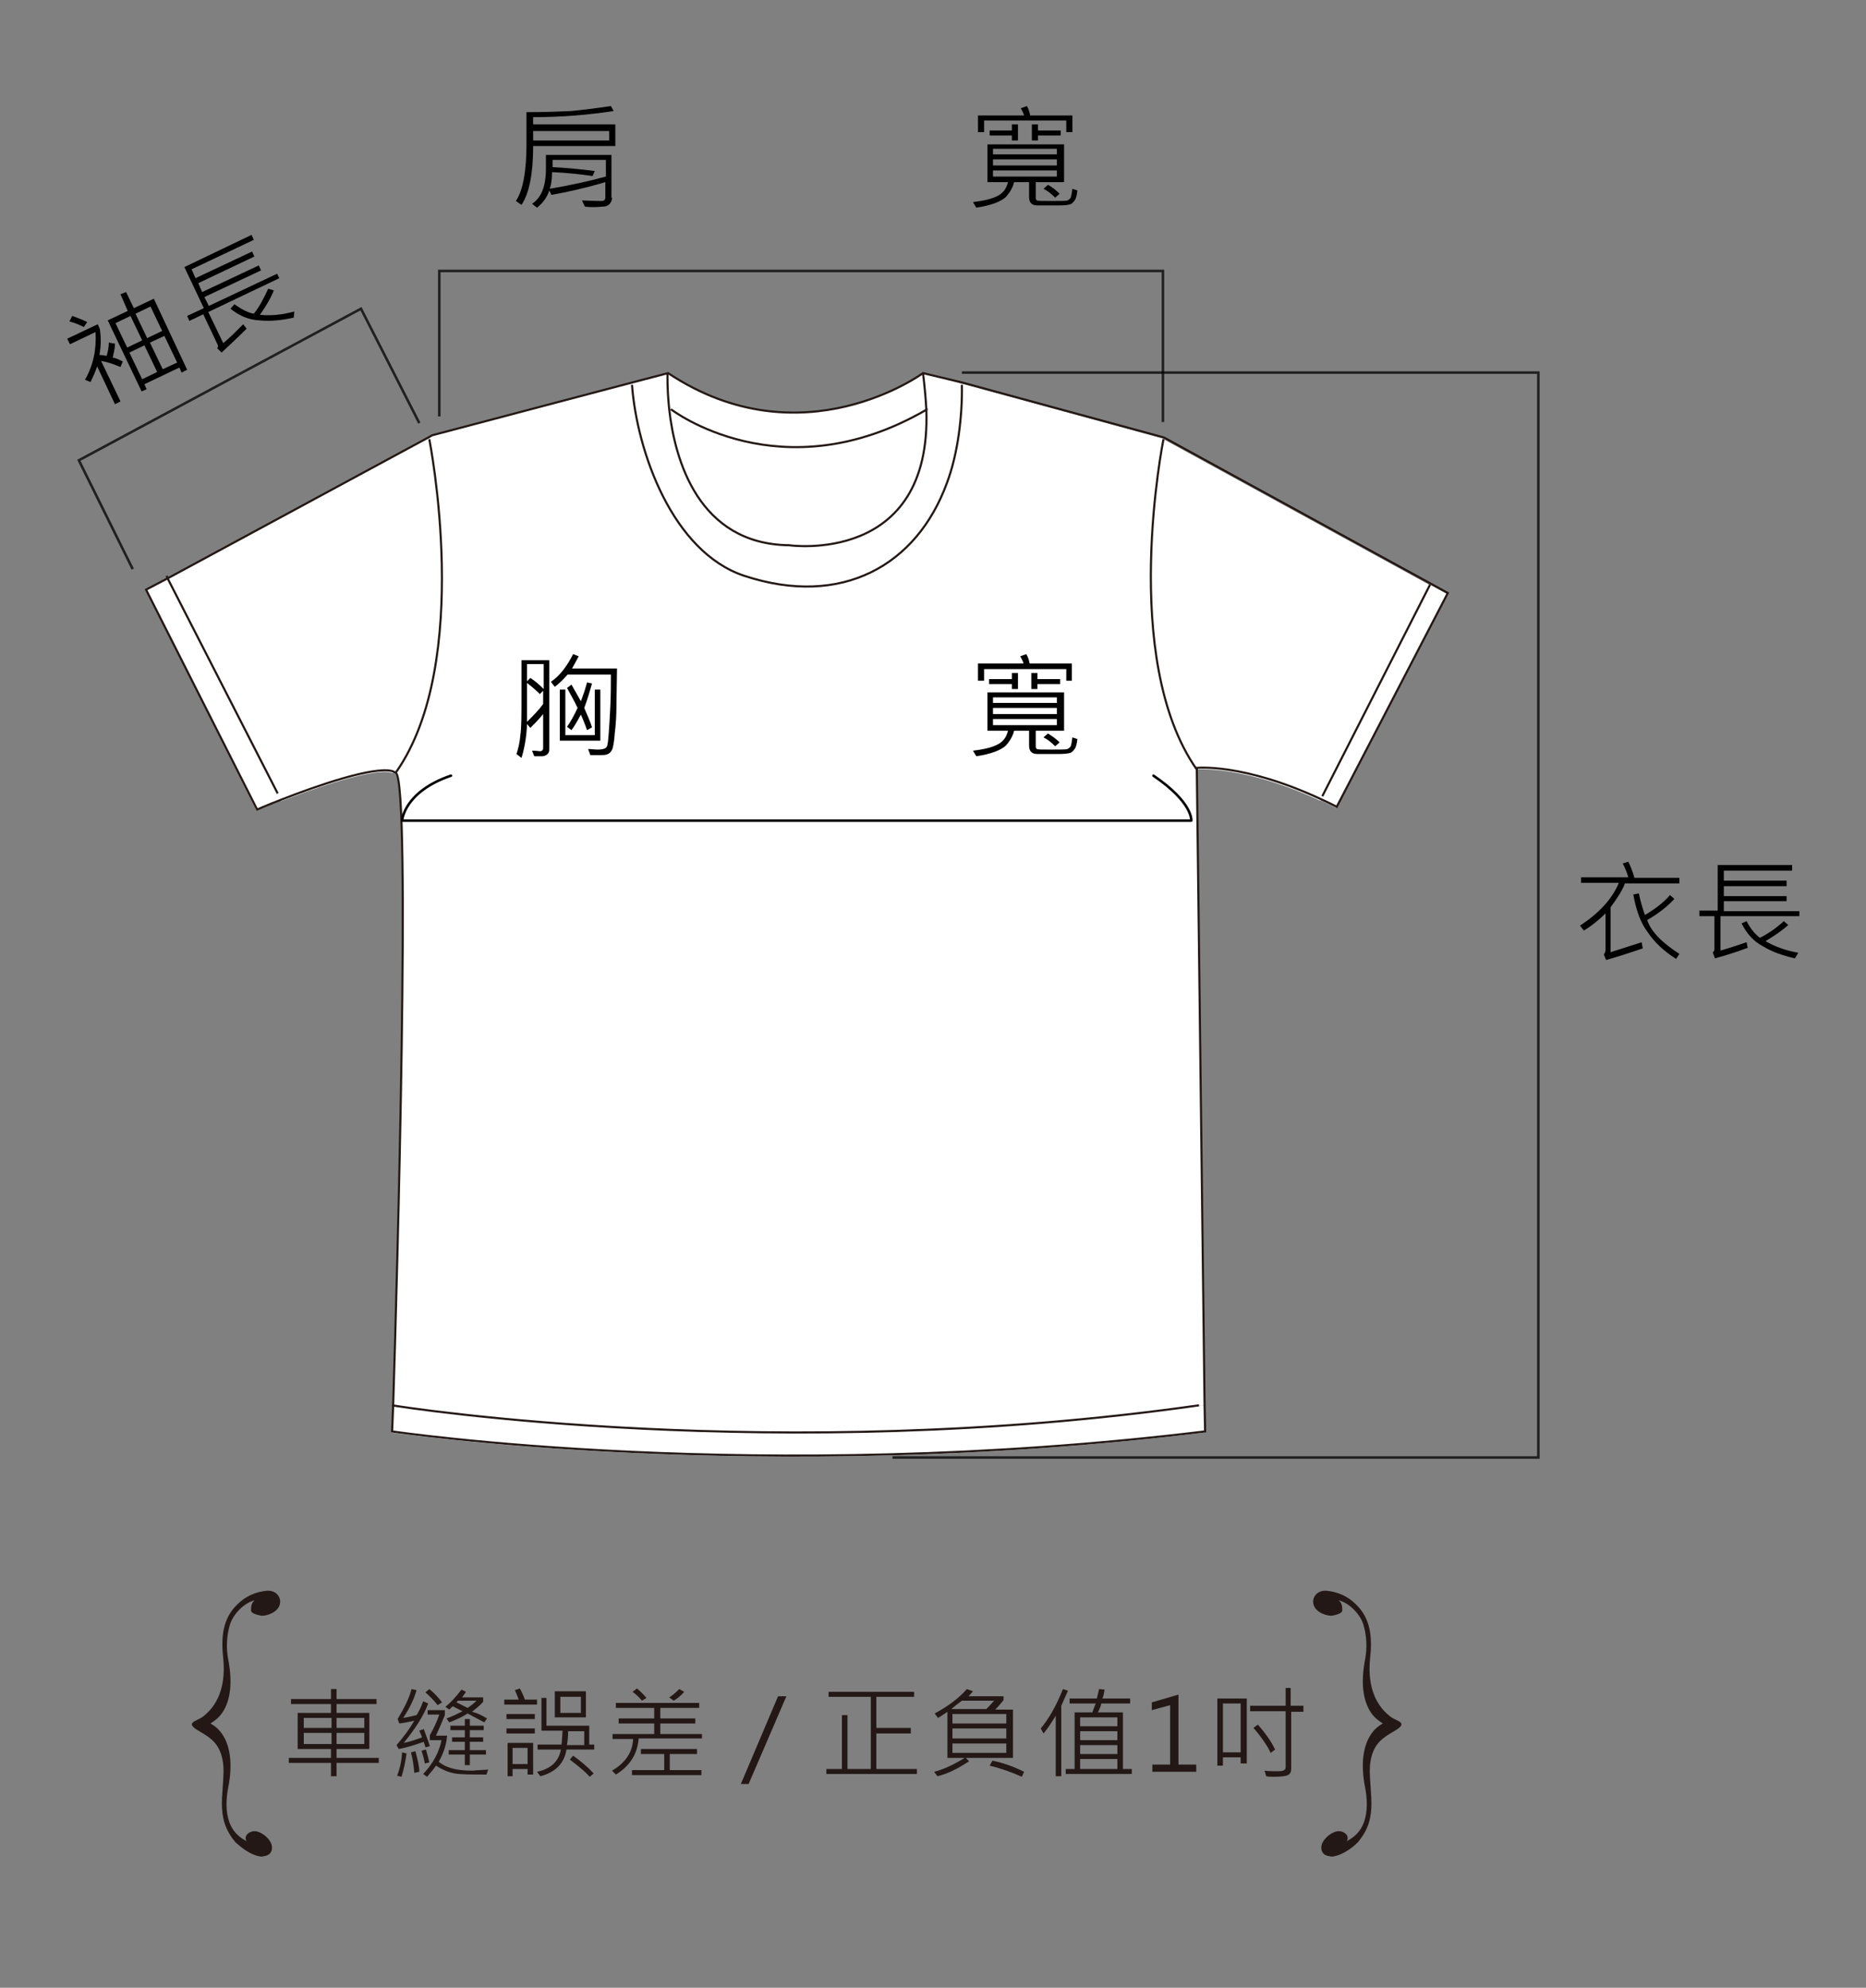 <?xml version="1.0" encoding="utf-8"?>
<!-- Generator: Adobe Illustrator 22.0.1, SVG Export Plug-In . SVG Version: 6.00 Build 0)  -->
<svg version="1.1" id="圖層_1" xmlns="http://www.w3.org/2000/svg" xmlns:xlink="http://www.w3.org/1999/xlink" x="0px" y="0px"
	 viewBox="0 0 336 358" style="enable-background:new 0 0 336 358;" xml:space="preserve">
<rect x="0" y="0" width="336" height="358" fill="#808080" stroke="none"/>
<style type="text/css">
	.st0{fill:#231815;}
	.st1{fill:#FFFFFF;}
	.st2{fill:none;stroke:#231815;stroke-width:0.38;stroke-miterlimit:10;}
	.st3{fill:none;stroke:#000000;stroke-width:0.455;stroke-linecap:round;stroke-linejoin:round;stroke-miterlimit:10;}
	.st4{opacity:0.75;fill:none;stroke:#000000;stroke-width:0.455;stroke-miterlimit:10;}
</style>
<g>
	<g>
		<g>
			<g>
				<path class="st0" d="M68.2,317.5h-7.6v2.4h-1v-2.4h-7.6v-0.9h7.6V315h-6v-6.5h6v-1.6h-7.2V306h7.2v-1.8h1v1.8h7.2v0.9h-7.2v1.6
					h5.9v6.5h-5.9v1.6h7.6V317.5z M59.7,311.2v-1.8h-5v1.8H59.7z M59.7,314.1v-2h-5v2H59.7z M65.6,311.2v-1.8h-5v1.8H65.6z
					 M65.6,312.1h-5v2h5L65.6,312.1z"/>
				<path class="st0" d="M77.4,314.5l-0.8,0.2c0-0.2-0.2-0.6-0.3-1c-1.9,0.7-3.4,1.1-4.5,1.3l-0.4-0.7c1.3-1.5,2.4-3,3.2-4.4
					c-0.9,0.2-1.8,0.4-2.7,0.5l-0.3-0.8c1.2-2,2.1-3.8,2.5-5.4l0.9,0.2c-0.4,1.5-1.2,3.2-2.4,5c0.7-0.1,1.5-0.3,2.4-0.5
					c0.4-0.6,0.8-1.4,1.2-2.5l0.9,0.4c-0.8,2.2-2.3,4.5-4.4,7.1c1.1-0.2,2.2-0.6,3.3-1c-0.1-0.3-0.3-0.7-0.5-1.2l0.8-0.3
					C76.7,312.5,77.1,313.5,77.4,314.5z M73.2,315.8c-0.2,1.5-0.5,2.9-0.9,4.2l-0.8-0.2c0.5-1.2,0.8-2.6,0.9-4.2L73.2,315.8z
					 M75.5,319.1l-0.9,0.2c-0.1-1.3-0.3-2.5-0.6-3.7l0.8-0.2C75.2,316.9,75.5,318.1,75.5,319.1z M77.3,317.4l-0.8,0.2
					c-0.2-1-0.4-1.7-0.6-2.3l0.8-0.2C76.9,315.8,77.1,316.5,77.3,317.4z M87.9,318.7l-0.3,0.9c-2.6,0-4.6,0-5.7-0.2
					c-1.2-0.2-2.3-0.7-3.4-1.4c-0.4,0.6-0.9,1.2-1.6,2l-0.7-0.5c1.8-1.9,2.9-4,3.3-6.1h-2.1v-0.9c0.7-1.2,1.3-2.5,1.7-3.7H77V308
					h3.1v0.9c-0.5,1.2-1,2.4-1.6,3.7h2c-0.1,1.5-0.6,3.1-1.5,4.7c0.5,0.4,1.1,0.8,2.1,1.1c0.9,0.3,2.2,0.5,4,0.5
					C85.9,318.8,86.8,318.8,87.9,318.7z M79.6,306.6l-0.8,0.5c-0.7-0.9-1.4-1.6-2.2-2.3l0.7-0.6C78.2,304.9,79,305.8,79.6,306.6z
					 M87.7,309.5l-0.5,0.7l-3-1.6c-0.9,0.6-2,1.1-3.3,1.6l-0.5-0.7c1.1-0.4,2.1-0.9,2.9-1.3c-0.4-0.2-1-0.5-1.8-0.9
					c-0.3,0.3-0.5,0.5-0.6,0.6l-0.7-0.5c1-0.8,1.9-1.8,2.9-3.1l0.8,0.4c-0.4,0.6-0.7,1-0.7,1H87v0.8c-0.6,0.7-1.3,1.2-2,1.8
					C85.9,308.5,86.7,308.9,87.7,309.5z M87.5,316h-2.9v1.9h-0.9V316h-2.9v-0.8h2.9v-1.5h-2.3v-0.8h2.3v-1.3h-2.6v-0.8h2.6v-1.2h0.9
					v1.2h2.5v0.8h-2.5v1.3h2.4v0.8h-2.4v1.5h2.9V316z M85.8,306.3h-3.4c0,0.1-0.1,0.2-0.2,0.3l2,1C84.8,307.2,85.3,306.8,85.8,306.3
					z"/>
				<path class="st0" d="M96.7,307h-5.9v-0.9h2.6c-0.2-0.5-0.4-1.1-0.7-1.7l0.9-0.3c0.4,0.7,0.7,1.4,0.9,2h2.2V307z M96.3,309.6
					h-5.1v-0.9h5.1V309.6z M96.3,312.2h-5.1v-0.9h5.1V312.2z M96,319.6H95v-1h-2.7v1.3h-0.9v-6H96V319.6z M95,317.7v-2.9h-2.7v2.9
					H95z M107,315.1H102c-0.4,2.5-2,4.1-4.7,4.8l-0.6-0.8c2.4-0.5,3.9-1.8,4.3-4h-4.2v-0.9h4.3c0.1-0.5,0.1-1.4,0.2-2.5h-3.8v-5.9
					h0.9v5h7.7v3.4h0.9V315.1z M105.5,309.3h-5.6v-4.7h5.6V309.3z M104.6,308.5v-2.9h-3.7v2.9H104.6z M105.2,314.3v-2.5h-2.9
					c0,0.9-0.1,1.8-0.2,2.5H105.2z M106.9,319.4l-0.7,0.6c-0.7-0.8-1.9-1.8-3.6-3.1l0.6-0.7C104.6,317.2,105.9,318.3,106.9,319.4z"
					/>
				<path class="st0" d="M126.4,313.1H115c-0.2,2.7-1.5,4.9-4.1,6.5l-0.7-0.7c2.4-1.4,3.7-3.3,3.8-5.7h-3.7v-0.9h7.5v-1.9h-6.4v-0.9
					h6.4v-1.9h-6.9v-0.9h15v0.9h-7v1.9h6.3v0.9h-6.3v1.9h7.5V313.1z M126.4,319.7h-12.6v-0.9h5.8v-2.9h-4.2V315h10.1v0.9h-4.9v2.9
					h5.7V319.7z M116.4,305.8l-0.8,0.5c-0.4-0.5-1-1.1-1.7-1.6l0.8-0.6C115.4,304.7,116,305.3,116.4,305.8z M123.2,304.7
					c-0.6,0.7-1.2,1.2-1.9,1.6l-0.8-0.6c0.7-0.4,1.3-1,1.8-1.5L123.2,304.7z"/>
				<path class="st0" d="M141.6,305.5l-6.8,15.8h-1.4l6.7-15.8H141.6z"/>
				<path class="st0" d="M165.1,319.5h-16.3v-0.9h2.8v-9.7h1v9.7h4.2v-13h-7.6v-0.9h15.4l0,0.9h-6.8v5.6h6.2v1h-6.2v6.4h7.3V319.5z"
					/>
				<path class="st0" d="M182.2,316.6h-8.3l0.6,0.6c-2.1,1.4-4,2.3-5.7,2.7l-0.6-0.8c1.6-0.4,3.4-1.2,5.5-2.5h-3.1v-8.3
					c-0.7,0.5-1.2,0.8-1.7,1.1l-0.6-0.8c2.4-1.3,4.3-2.7,5.8-4.4l1.1,0.4l-0.8,0.9h6.3v0.7c-0.4,0.5-0.9,1.1-1.5,1.7h3.2V316.6z
					 M179,306.3h-5.8c-0.7,0.5-1.3,1-1.9,1.5h6.3C177.9,307.5,178.4,307,179,306.3z M181.2,310.4v-1.7h-9.7v1.7H181.2z M181.2,313.1
					v-1.8h-9.7v1.8H181.2z M181.2,315.7V314h-9.7v1.7H181.2z M184.4,319.1l-0.4,0.9c-1.8-0.8-3.7-1.5-5.8-2l0.5-0.9
					C180.7,317.5,182.6,318.2,184.4,319.1z"/>
				<path class="st0" d="M192.3,304.5l-1.2,2.7v12.7h-1V309c-0.8,1.3-1.5,2.4-2.2,3.2l-0.5-0.9c1.5-1.8,2.8-4.1,4-7.1L192.3,304.5z
					 M203.9,319.5h-12v-0.9h1.6v-10.2h3.2c0.2-0.6,0.4-1.1,0.6-1.6h-4.7v-0.9h4.9c0.1-0.5,0.3-1.1,0.4-1.7l1,0.1
					c-0.1,0.6-0.2,1.2-0.4,1.6h5v0.9h-5.2c-0.1,0.5-0.3,1-0.6,1.6h4.5v10.2h1.6V319.5z M201.2,310.9v-1.6h-6.7v1.6H201.2z
					 M201.2,313.4v-1.6h-6.7v1.6H201.2z M201.2,315.9v-1.6h-6.7v1.6H201.2z M201.2,318.6v-1.8h-6.7v1.8H201.2z"/>
				<path class="st0" d="M215.4,319.1h-7.9v-1.3h3.2v-10.7l-3.3,0.9v-1.4l4.8-1.4v12.6h3.2V319.1z"/>
				<path class="st0" d="M224.4,317.6h-1v-1.1h-3.2v1.5h-1v-12.1h5.3V317.6z M223.4,315.6v-8.8h-3.2v8.8H223.4z M234.8,308.3h-2.3
					v10.3c0,0.5-0.2,0.9-0.6,1.1c-0.4,0.2-1.2,0.3-2.6,0.3c-0.4,0-0.9,0-1.3-0.1l-0.3-1c0.8,0.1,1.5,0.1,2.1,0.1
					c0.7,0,1.2,0,1.4-0.2c0.2-0.1,0.3-0.3,0.3-0.5v-10.1h-6.4v-1h6.4v-3.2h0.9v3.2h2.3V308.3z M229.6,315.1l-0.8,0.6
					c-0.6-1.3-1.7-2.9-3.1-4.5l0.8-0.6C227.8,312.1,228.9,313.6,229.6,315.1z"/>
			</g>
		</g>
		<g>
			<path class="st0" d="M46.6,334.3c0.3,0.1,0.6,0.1,0.9,0c1.1-0.1,1.7-0.9,1.4-2.1c-0.4-1.2-1.9-2.4-3.1-2.4c-0.9,0-2,0.8-1.4,1.8
				c-1.5-0.8-2.5-1.8-3.1-3.4c-0.7-2-0.6-4.2-0.2-6.3c0.8-4.1,0.4-7.4-1.1-9.6c-0.7-1-1.4-1.5-2.1-1.9c0.6-0.4,1.4-0.9,2.1-1.9
				c1.5-2.2,1.9-5.4,1.1-9.6c-0.4-2.1-0.3-4.3,0.3-6.3c0.6-1.9,2.5-3.9,4.5-4.4c-0.6,0.4-0.7,1.1-0.7,1.8c0,0.7,1.5,0.9,1.9,1
				c0.8,0,1.7-0.3,2.4-0.8c1.8-1.3,0.9-3.9-1.5-3.7c-2,0.2-3.8,1-5.2,2.4c-2.8,2.6-3,6.2-2.6,9.8c0.4,4-0.4,8-3.7,10.5
				c-1.1,0.8-3.1,1-1.1,2.3c2,1.2,3.6,2,4.4,4.4c0.5,1.5,0.5,3,0.4,4.5c-0.1,2.3-0.5,4.6,0,7c0.3,1.6,1.1,3.1,2.2,4.4
				C43.4,332.7,45,334,46.6,334.3z"/>
			<path class="st0" d="M240.3,334.3c-0.3,0.1-0.6,0.1-0.9,0c-1.1-0.1-1.7-0.9-1.4-2.1c0.4-1.2,1.9-2.4,3.1-2.4c0.9,0,2,0.8,1.4,1.8
				c1.5-0.8,2.5-1.8,3.1-3.4c0.7-2,0.6-4.2,0.2-6.3c-0.8-4.1-0.4-7.4,1.1-9.6c0.7-1,1.4-1.5,2.1-1.9c-0.6-0.4-1.4-0.9-2.1-1.9
				c-1.5-2.2-1.9-5.4-1.1-9.6c0.4-2.1,0.3-4.3-0.3-6.3c-0.6-1.9-2.5-3.9-4.5-4.4c0.6,0.4,0.7,1.1,0.7,1.8c0,0.7-1.5,0.9-1.9,1
				c-0.8,0-1.7-0.3-2.4-0.8c-1.8-1.3-0.9-3.9,1.5-3.7c2,0.2,3.8,1,5.2,2.4c2.8,2.6,3,6.2,2.6,9.8c-0.4,4,0.4,8,3.7,10.5
				c1.1,0.8,3.1,1,1.1,2.3c-2,1.2-3.6,2-4.4,4.4c-0.5,1.5-0.5,3-0.4,4.5c0.1,2.3,0.5,4.6,0,7c-0.3,1.6-1.1,3.1-2.2,4.4
				C243.6,332.7,241.9,334,240.3,334.3z"/>
		</g>
	</g>
	<g>
		<g id="XMLID_1_">
			<g>
				<path class="st1" d="M257.5,105.3l3.1,1.7l-20,38.5c-1-0.5-2-1-2.9-1.4l0.4-0.8L257.5,105.3z"/>
				<path class="st1" d="M216.8,253.1l0.1,4.9c-80.4,9.8-146.4,0-146.4,0s0.1-1.8,0.2-4.9c2.3,0.4,69.3,10.7,145.3,0L216.8,253.1z"
					/>
				<path class="st1" d="M209.5,79.1l48,26.3l-19.4,38l-0.4,0.8c-14-6.5-22.3-5.6-22.3-5.6C201.4,118.6,209.5,79.1,209.5,79.1z"/>
				<path class="st1" d="M77.7,78.5l36-9.5l0.1,0.3c0.9,12.1,7.3,30.1,20.2,34.4c17.6,5.8,31.1-1.9,36.5-16.7
					c2-5.3,2.8-12.1,2.7-17.7l0-0.2l36.3,9.9c0,0-8,39.5,6,59.5l1.4,114.6l-0.9,0c-76,10.8-143,0.4-145.3,0
					c0.7-22.1,3.2-111.4,0.5-113.7c-0.1-0.1-0.3-0.2-0.6-0.3l0.7-0.1c14-19.9,6-60,6-60l-0.1-0.3L77.7,78.5z"/>
				<path class="st1" d="M166.8,73.8c-0.1-2-0.3-4.2-0.6-6.6l7,1.9l0,0.2c0.1,5.6-0.7,12.4-2.7,17.7c-5.4,14.7-18.9,22.4-36.5,16.7
					c-12.9-4.2-19.3-22.3-20.2-34.4l-0.1-0.3l6.5-1.7c0,0-0.1,2.7,0.3,6.5c1,9,5.2,24.3,21.6,24.5
					C142.1,98.2,167.8,101.9,166.8,73.8z"/>
				<path class="st1" d="M166.2,67.2c0.4,2.4,0.6,4.5,0.6,6.6c-26.2,15.2-46-0.1-46-0.1l-0.2,0c-0.4-3.8-0.3-6.5-0.3-6.5
					C144.4,83.3,166.2,67.2,166.2,67.2z"/>
				<path class="st1" d="M120.8,73.7c0,0,19.8,15.3,46,0.1c1,28.1-24.7,24.4-24.7,24.4c-16.4-0.2-20.6-15.4-21.6-24.5L120.8,73.7z"
					/>
				<path class="st1" d="M77.3,79.1c0,0,8,40.1-6,60l-0.7,0.1c-3.2-1-13.8,2.7-20,5.1l-0.6-1.3l-19.8-38.7l47-25.4L77.3,79.1z"/>
				<path class="st1" d="M26.3,106.3l4-2.1L50,142.9l0.6,1.3c-2.6,1-4.4,1.8-4.4,1.8L26.3,106.3z"/>
			</g>
			<g>
				<path class="st2" d="M166.2,67.2c0,0-21.8,16-45.9,0l-6.5,1.7l-36,9.5l-0.5,0.3l-47,25.4l-4,2.1l20,39.6c0,0,1.8-0.8,4.4-1.8
					c6.1-2.4,16.7-6.1,20-5.1c0.2,0.1,0.4,0.2,0.6,0.3c2.7,2.3,0.2,91.7-0.5,113.7c-0.1,3.1-0.2,4.9-0.2,4.9s65.9,9.8,146.4,0
					l-0.1-4.9l-1.4-114.6c0,0,8.3-0.9,22.3,5.6c0.9,0.4,1.9,0.9,2.9,1.4l20-38.5l-3.1-1.7l-48-26.3l-36.3-9.9L166.2,67.2z"/>
				<path class="st2" d="M120.2,67.2c0,0-0.1,2.7,0.3,6.5c1,9,5.2,24.3,21.6,24.5c0,0,25.7,3.7,24.7-24.4c-0.1-2-0.3-4.2-0.6-6.6"/>
				<path class="st2" d="M113.8,69.3c0.9,12.1,7.3,30.1,20.2,34.4c17.6,5.8,31.1-1.9,36.5-16.7c2-5.3,2.8-12.1,2.7-17.7"/>
				<path class="st2" d="M120.8,73.7c0,0,19.8,15.3,46,0.1c0.1,0,0.1-0.1,0.2-0.1"/>
				<polyline class="st2" points="257.5,105.3 257.5,105.3 238.1,143.4 				"/>
				<polyline class="st2" points="30,103.7 30.2,104.2 50,142.9 				"/>
				<path class="st2" d="M70.6,253.1C70.6,253.1,70.6,253.1,70.6,253.1c2.3,0.4,69.3,10.8,145.3,0"/>
				<path class="st2" d="M209.5,79.1c0,0-8,39.5,6,59.5"/>
				<path class="st2" d="M77.3,79.1c0,0,8,40.1-6,60"/>
			</g>
		</g>
	</g>
	<g>
		<path class="st3" d="M207.7,139.7c7.2,4.9,6.8,8.1,6.8,8.1H72.4c0,0,0.3-5.2,8.8-8.1"/>
		<polyline class="st4" points="173.2,67.1 277,67.1 277,262.5 160.7,262.5 		"/>
		<polyline class="st4" points="79.1,75 79.1,48.8 209.4,48.8 209.4,76 		"/>
		<g>
			<g>
				<path d="M302.3,159.1h-9.7c-0.5,1.3-1.4,2.7-2.6,4.3v8.1c1.9-0.6,3.7-1.2,5.6-1.8l0.2,1.1c-2.3,0.8-4.5,1.5-6.6,2.1l-0.4-1
					c0.2-0.3,0.3-0.5,0.3-0.9v-6.5c-1.3,1.3-2.6,2.3-3.9,3.1l-0.7-0.9c3.4-2.2,5.8-4.8,7-7.7h-6.8v-1h8.5c-0.2-0.7-0.5-1.5-1-2.5
					l1-0.3c0.4,0.8,0.8,1.8,1.1,2.9h8.1V159.1z M302.4,171.8l-0.6,0.9c-2.2-1.4-3.9-3-5.1-4.8c-1.3-1.7-2.1-4-2.6-6.8l1-0.2
					c0.3,1.5,0.7,2.8,1.1,3.9c2-1.2,3.5-2.4,4.5-3.6l0.8,0.7c-1.4,1.5-3,2.7-4.9,3.8C297.3,167.8,299.3,169.8,302.4,171.8z"/>
				<path d="M323.9,165h-14.1v6.2c1.4-0.4,2.9-0.9,4.7-1.5l0.2,1c-2.1,0.8-4.1,1.4-5.9,1.9l-0.4-1.1c0.2-0.1,0.3-0.3,0.3-0.5V165
					H306v-1h3.3v-8.2h13.4v1h-12.3v1.8h11.3v1h-11.3v1.8h11.3v0.9h-11.3v1.8h13.6V165z M323.8,171.6l-0.6,1
					c-2.2-0.5-4.2-1.2-5.8-2.2c-1.7-0.9-2.9-2.3-3.8-4.1l0.9-0.4c0.7,1.4,1.6,2.4,2.4,3c1.4-0.7,2.9-1.7,4.3-3l0.8,0.7
					c-1,0.9-2.4,1.9-4.1,2.9C319.6,170.5,321.6,171.2,323.8,171.6z"/>
			</g>
		</g>
		<polyline class="st4" points="23.9,102.5 14.2,82.9 65,55.6 75.5,76.2 		"/>
		<g>
			<g>
				<path d="M20.7,61.9c0,0.8-0.2,1.6-0.4,2.5c0.6,0.1,1.2,0.4,1.8,0.7l-0.4,1c-1.2-0.5-2.3-0.9-3.5-1.1l3.5,7.3l-1,0.5l-3.2-6.8
					c-0.4,1.1-0.8,2-1.2,2.8l-1-0.4c1.5-2.6,2.1-5.5,1.9-8.6l-4.6,2.2L12.1,61l5.5-2.6l0.4,0.9c0.2,1.6,0.2,3.1-0.1,4.6
					c0.5,0.1,0.9,0.1,1.3,0.2c0.2-0.7,0.4-1.5,0.4-2.4L20.7,61.9z M15.7,58l-0.6,0.9c-0.8-0.4-1.7-0.8-2.6-1l0.5-1
					C13.8,57.2,14.7,57.5,15.7,58z M33.7,66.6l-1,0.5l-0.4-0.9l-6.3,3l0.4,0.9l-0.9,0.4l-6.1-12.8l3.6-1.7L21.7,53l1-0.4l1.4,2.9
					l3.6-1.7L33.7,66.6z M25.6,61.3l-2.1-4.4l-2.7,1.3l2.1,4.4L25.6,61.3z M28.3,67L26,62.2l-2.7,1.3l2.3,4.8L28.3,67z M29.2,59.6
					l-2.1-4.4l-2.7,1.3l2.1,4.4L29.2,59.6z M31.9,65.3l-2.3-4.8L27,61.7l2.3,4.8L31.9,65.3z"/>
				<path d="M50.3,50.1l-12.8,6.1l2.7,5.6c1.1-0.9,2.2-2,3.6-3.4l0.6,0.8c-1.6,1.6-3.1,3-4.5,4.3l-0.8-0.8c0.2-0.2,0.2-0.4,0.1-0.6
					l-2.6-5.5l-2.5,1.2l-0.4-0.9l3-1.4l-3.5-7.4l12.1-5.8l0.4,0.9l-11.2,5.3l0.7,1.6l10.2-4.8l0.4,0.9L35.7,51l0.7,1.6l10.2-4.8
					l0.4,0.9l-10.2,4.8l0.8,1.6l12.3-5.8L50.3,50.1z M53,56.1l-0.1,1.1c-2.2,0.5-4.3,0.7-6.2,0.5c-1.9-0.1-3.6-0.8-5.2-2.1l0.7-0.8
					c1.3,0.9,2.4,1.5,3.5,1.7c1-1.2,1.8-2.8,2.6-4.5l1,0.3c-0.5,1.3-1.3,2.7-2.5,4.4C48.8,56.9,50.8,56.7,53,56.1z"/>
			</g>
		</g>
	</g>
	<g>
		<g>
			<path d="M110.8,26.3H96c0,5-0.7,8.5-2.1,10.6l-1-0.7c1.3-2,1.9-5.4,1.9-10.3v-5.7c3.2,0,5.8-0.1,8-0.2c2.1-0.2,4.5-0.5,7.2-0.9
				l0.5,0.9c-4.6,0.7-9.4,1.1-14.5,1.1v1.3h14.8V26.3z M110.2,35.6c0,0.4-0.1,0.7-0.4,1.1c-0.3,0.3-0.6,0.5-1.1,0.5
				c-0.4,0-1,0.1-1.7,0.1c-0.5,0-1.1,0-1.7-0.1l-0.5-1.1c0.7,0,1.9,0.1,3.5,0.1c0.5,0,0.7-0.2,0.7-0.7v-2.7
				c-3.7,1.1-6.9,1.8-9.7,2.3l-0.4-0.8c-0.4,1.3-1.2,2.3-2.2,3.1l-0.9-0.7c1.7-1.1,2.5-3.2,2.5-6.3v-2.5h11.8V35.6z M109.7,25.3
				v-1.7H96v1.7H109.7z M109.1,31.8v-3h-9.6v1.3c2,0.1,4.5,0.3,7.6,0.7l-0.4,0.9c-2.2-0.3-4.7-0.6-7.3-0.7c0,1.1-0.1,2.1-0.4,3
				C102.5,33.4,105.8,32.7,109.1,31.8z"/>
			<path d="M194,34.3c-0.1,0.8-0.2,1.4-0.5,1.8c-0.3,0.4-0.5,0.6-0.8,0.7c-0.3,0.1-1,0.2-2.2,0.2l-3.7,0c-1,0-1.5-0.5-1.5-1.5v-2.7
				h-2.7c-0.2,0.9-0.7,1.8-1.5,2.7c-0.9,0.8-2.6,1.5-5.3,1.9l-0.6-1c1.7-0.2,3.1-0.5,4.2-1c1.1-0.5,1.8-1.3,2.1-2.6h-3.7v-6.8h13.8
				v6.8h-5.1v2.9c0,0.2,0.1,0.3,0.2,0.4c0.2,0.1,1,0.1,2.5,0.1c1.8,0,2.8,0,3-0.1c0.2-0.1,0.4-0.2,0.6-0.5c0.1-0.3,0.2-0.8,0.3-1.6
				L194,34.3z M193.1,23.8H192v-2.1h-14.8v2.1h-1.1v-3h8.3c-0.1-0.4-0.3-0.8-0.6-1.3l1.1-0.4c0.3,0.5,0.5,1.1,0.6,1.7h7.6V23.8z
				 M183.3,25.3h-1.1v-0.9h-4v-0.9h4v-1.1h1.1V25.3z M190.3,27.8v-1h-11.5v1H190.3z M190.3,29.8v-1.1h-11.5v1.1H190.3z M190.3,31.8
				v-1.1h-11.5v1.1H190.3z M191,24.4h-4.1v0.9h-1.1v-2.9h1.1v1.1h4.1V24.4z M190.8,34.9l-0.8,0.7c-0.6-0.6-1.3-1.2-2.1-1.6l0.8-0.7
				C189.5,33.7,190.2,34.3,190.8,34.9z"/>
		</g>
	</g>
	<g>
		<g>
			<path d="M98.9,135c0,0.4-0.1,0.6-0.4,0.9c-0.3,0.2-0.6,0.3-0.9,0.3c-0.6,0-1.1,0-1.4,0l-0.4-1c0.8,0,1.3,0.1,1.4,0.1
				c0.4,0,0.6-0.2,0.6-0.6v-6.1c-0.8,1-1.6,1.8-2.3,2.5l-0.6-0.7c-0.1,2.5-0.5,4.5-1,6.1l-0.9-0.7c0.3-0.9,0.6-2.1,0.7-3.4
				c0.2-1.4,0.2-3.6,0.2-6.6v-6.9h5V135z M97.8,126.8v-2.4l-0.6,0.6c-0.7-0.7-1.5-1.4-2.3-2v2.4c0,2.3,0,3.9,0,4.6
				C96,128.9,97,127.9,97.8,126.8z M97.8,119.6h-2.9v3.1l0.6-0.6c0.8,0.5,1.6,1.2,2.4,2V119.6z M111.1,120.6l-0.1,6.3
				c0,1.9-0.1,3.6-0.3,5.1c-0.1,1.6-0.3,2.5-0.4,2.8c-0.1,0.3-0.3,0.6-0.4,0.7c-0.2,0.2-0.4,0.3-0.7,0.4c-0.3,0.1-0.8,0.1-1.5,0.1
				c-0.4,0-0.9,0-1.4,0l-0.4-1.1c0.6,0,1.2,0.1,1.7,0.1c0.7,0,1.1-0.1,1.3-0.2c0.2-0.1,0.3-0.2,0.4-0.4c0.1-0.2,0.2-0.9,0.3-2.2
				c0.1-1.3,0.2-2.9,0.3-5c0.1-2.1,0.1-4,0.1-5.7h-7.8c-0.7,0.8-1.5,1.6-2.3,2.2l-0.7-0.9c1.6-1.1,2.9-2.8,4-5l1,0.4
				c-0.3,0.6-0.7,1.3-1.2,2.2H111.1z M108.1,133.4h-7.3v-9.2h1v8.2h5.3v-8.2h1V133.4z M106.6,123.1c-0.4,1.4-0.8,2.8-1.4,4.4
				c0.6,1.4,1.1,2.5,1.4,3.5l-0.9,0.5c-0.4-1.2-0.8-2.1-1.1-2.8c-0.6,1.1-1.1,2-1.7,2.8l-0.8-0.6c0.7-1,1.3-2.1,1.9-3.4
				c-0.5-1.1-1.2-2.3-1.9-3.6l0.8-0.6c0.4,0.7,0.9,1.6,1.7,3c0.4-1.1,0.8-2.2,1.1-3.4L106.6,123.1z"/>
			<path d="M194,133.1c-0.1,0.8-0.2,1.4-0.5,1.8c-0.3,0.4-0.5,0.6-0.8,0.7c-0.3,0.1-1,0.2-2.2,0.2l-3.7,0c-1,0-1.5-0.5-1.5-1.5v-2.7
				h-2.7c-0.2,0.9-0.7,1.8-1.5,2.7c-0.9,0.8-2.6,1.5-5.3,1.9l-0.6-1c1.7-0.2,3.1-0.5,4.2-1c1.1-0.5,1.8-1.3,2.1-2.6h-3.7v-6.9h13.8
				v6.9h-5.1v2.9c0,0.2,0.1,0.3,0.2,0.4c0.2,0.1,1,0.1,2.5,0.1c1.8,0,2.8,0,3-0.1c0.2-0.1,0.4-0.2,0.6-0.5c0.1-0.3,0.2-0.8,0.3-1.6
				L194,133.1z M193,122.6H192v-2.1h-14.8v2.1h-1.1v-3.1h8.2c-0.1-0.4-0.3-0.8-0.6-1.3l1.1-0.4c0.3,0.5,0.5,1.1,0.6,1.7h7.6V122.6z
				 M183.3,124.1h-1.1v-0.9h-4.1v-0.9h4.1v-1.1h1.1V124.1z M190.3,126.6v-1h-11.5v1H190.3z M190.3,128.6v-1.1h-11.5v1.1H190.3z
				 M190.3,130.6v-1.1h-11.5v1.1H190.3z M190.9,123.2h-4.1v0.9h-1.1v-2.9h1.1v1.1h4.1V123.2z M190.8,133.7l-0.8,0.7
				c-0.6-0.6-1.3-1.2-2.1-1.6l0.8-0.7C189.5,132.6,190.2,133.1,190.8,133.7z"/>
		</g>
	</g>
</g>
</svg>
